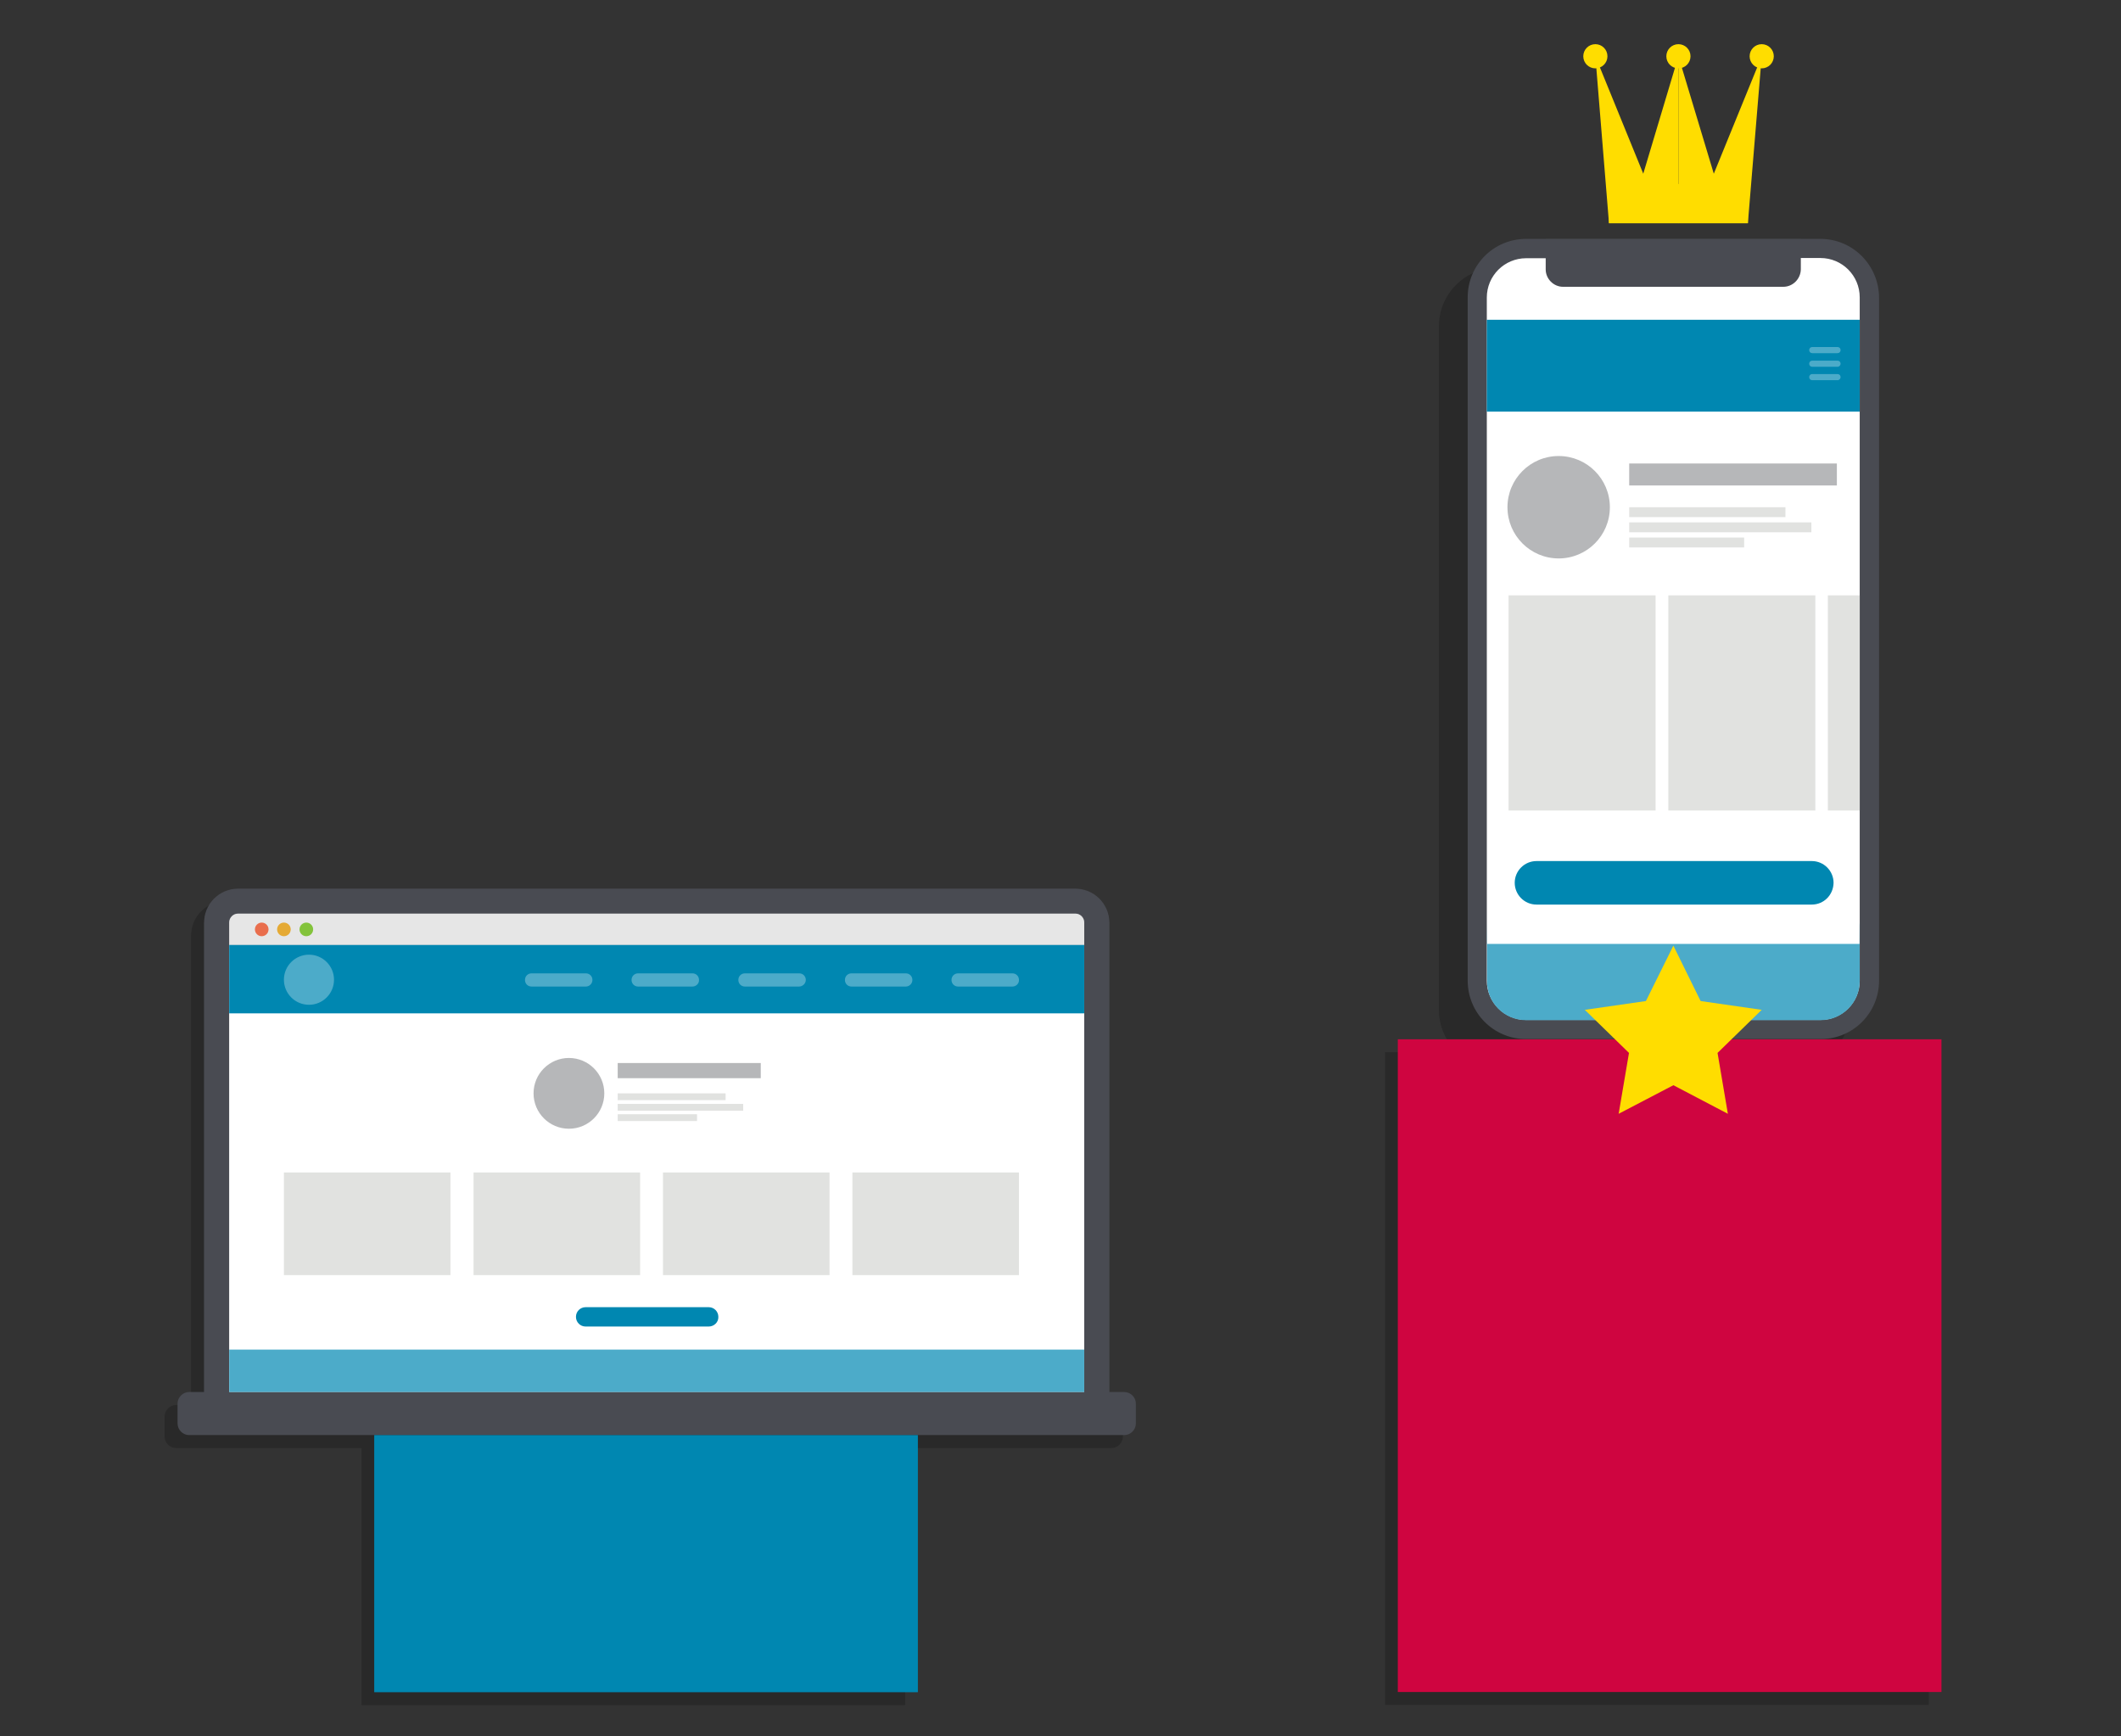 <?xml version="1.0" encoding="utf-8"?>
<!-- Generator: Adobe Illustrator 24.0.2, SVG Export Plug-In . SVG Version: 6.00 Build 0)  -->
<svg version="1.1" id="Ebene_1" xmlns="http://www.w3.org/2000/svg" xmlns:xlink="http://www.w3.org/1999/xlink" x="0px" y="0px"
	 viewBox="0 0 965.2 790" style="enable-background:new 0 0 965.2 790;" xml:space="preserve">
<rect x="0" y="0" width="965.2" height="790" fill="#333333" stroke="none"/>
<style type="text/css">
	.st0{opacity:0.2;}
	.st1{stroke:#000000;stroke-width:22.911;stroke-miterlimit:10;}
	.st2{fill-rule:evenodd;clip-rule:evenodd;}
	.st3{fill:#494B52;stroke:#494B52;stroke-width:22.911;stroke-miterlimit:10;}
	.st4{fill:#86878C;}
	.st5{fill:#E6E6E6;}
	.st6{fill:#E96E4D;}
	.st7{fill:#83C33B;}
	.st8{fill:#E5AA35;}
	.st9{fill:#494B52;}
	.st10{fill-rule:evenodd;clip-rule:evenodd;fill:#FFFFFF;}
	.st11{fill:#4CABC9;}
	.st12{fill-rule:evenodd;clip-rule:evenodd;fill:#0087B1;}
	.st13{fill:#E1E2E0;}
	.st14{fill:#B6B7B9;}
	.st15{fill:#0087B1;}
	.st16{fill:#FFFFFF;}
	.st17{fill:#CF0540;}
	.st18{fill:#FFDD00;}
</style>
<g>
	<g class="st0">
		<path class="st1" d="M483.4,646.6H102.5c-2.3,0-4.1-1.8-4.1-4.1V425.7c0-2.3,1.8-4.1,4.1-4.1h380.9c2.3,0,4.1,1.8,4.1,4.1v216.8
			C487.5,644.8,485.7,646.6,483.4,646.6z"/>
		<path d="M483.4,646.6H102.5c-2.3,0-4.1-1.8-4.1-4.1V425.7c0-2.3,1.8-4.1,4.1-4.1h380.9c2.3,0,4.1,1.8,4.1,4.1v216.8
			C487.5,644.8,485.7,646.6,483.4,646.6z"/>
		<path d="M487.5,435.9H98.4v-10.2c0-2.3,1.8-4.1,4.1-4.1h380.9c2.3,0,4.1,1.8,4.1,4.1V435.9z"/>
		<circle cx="113.2" cy="428.8" r="3.1"/>
		<circle cx="133.5" cy="428.8" r="3.1"/>
		<circle cx="123.4" cy="428.8" r="3.1"/>
		<path d="M505.7,658.9H80.2c-2.9,0-5.3-2.4-5.3-5.3v-9c0-2.9,2.4-5.3,5.3-5.3h425.5c2.9,0,5.3,2.4,5.3,5.3v9
			C511,656.5,508.7,658.9,505.7,658.9z"/>
		<path id="Rechteck_8_12_" class="st2" d="M98.4,435.9h389.1v203.3H98.4V435.9z"/>
		<rect x="98.4" y="619.9" width="389.1" height="19.3"/>
		<path id="Rechteck_10_12_" class="st2" d="M98.4,435.9h389.1V467H98.4V435.9z"/>
		<path d="M260.7,454.7H236c-1.7,0-3-1.3-3-3l0,0c0-1.7,1.3-3,3-3h24.7c1.7,0,3,1.3,3,3l0,0C263.7,453.4,262.4,454.7,260.7,454.7z"
			/>
		<path d="M309.2,454.7h-24.7c-1.7,0-3-1.3-3-3l0,0c0-1.7,1.3-3,3-3h24.7c1.7,0,3,1.3,3,3l0,0C312.3,453.4,310.9,454.7,309.2,454.7z
			"/>
		<path d="M357.8,454.7h-24.7c-1.7,0-3-1.3-3-3l0,0c0-1.7,1.3-3,3-3h24.7c1.7,0,3,1.3,3,3l0,0C360.8,453.4,359.5,454.7,357.8,454.7z
			"/>
		<path d="M406.3,454.7h-24.7c-1.7,0-3-1.3-3-3l0,0c0-1.7,1.3-3,3-3h24.7c1.7,0,3,1.3,3,3l0,0C409.3,453.4,408,454.7,406.3,454.7z"
			/>
		<path d="M454.8,454.7h-24.7c-1.7,0-3-1.3-3-3l0,0c0-1.7,1.3-3,3-3h24.7c1.7,0,3,1.3,3,3l0,0C457.9,453.4,456.5,454.7,454.8,454.7z
			"/>
		<circle cx="134.8" cy="451.7" r="11.4"/>
		<rect x="123.4" y="539.4" width="75.8" height="46.7"/>
		<rect x="209.6" y="539.4" width="75.8" height="46.7"/>
		<rect x="295.8" y="539.4" width="75.8" height="46.7"/>
		<rect x="382.1" y="539.4" width="75.8" height="46.7"/>
		<rect x="275.2" y="489.6" width="65.1" height="6.9"/>
		<rect x="275.2" y="503.3" width="49.1" height="3.1"/>
		<rect x="275.2" y="508.2" width="57.1" height="3.1"/>
		<rect x="275.2" y="512.9" width="36.1" height="3.1"/>
		<circle cx="253" cy="503.3" r="16.1"/>
		<path d="M316.7,609.5h-56c-2.5,0-4.4-2-4.4-4.4l0,0c0-2.5,2-4.4,4.4-4.4h56c2.5,0,4.4,2,4.4,4.4l0,0
			C321.1,607.5,319.1,609.5,316.7,609.5z"/>
	</g>
	<g>
		<g>
			<path class="st3" d="M489.3,640.8H108.4c-2.3,0-4.1-1.8-4.1-4.1V419.9c0-2.3,1.8-4.1,4.1-4.1h380.9c2.3,0,4.1,1.8,4.1,4.1v216.8
				C493.4,638.9,491.6,640.8,489.3,640.8z"/>
			<g>
				<path class="st4" d="M489.3,640.8H108.4c-2.3,0-4.1-1.8-4.1-4.1V419.9c0-2.3,1.8-4.1,4.1-4.1h380.9c2.3,0,4.1,1.8,4.1,4.1v216.8
					C493.4,638.9,491.6,640.8,489.3,640.8z"/>
				<g>
					<path class="st5" d="M493.4,430H104.3v-10.2c0-2.3,1.8-4.1,4.1-4.1h380.9c2.3,0,4.1,1.8,4.1,4.1V430z"/>
					<g>
						<circle class="st6" cx="119.1" cy="422.9" r="3.1"/>
						<circle class="st7" cx="139.4" cy="422.9" r="3.1"/>
						<circle class="st8" cx="129.2" cy="422.9" r="3.1"/>
					</g>
				</g>
			</g>
			<path class="st9" d="M511.6,653H86.1c-2.9,0-5.3-2.4-5.3-5.3v-9c0-2.9,2.4-5.3,5.3-5.3h425.5c2.9,0,5.3,2.4,5.3,5.3v9
				C516.9,650.6,514.5,653,511.6,653z"/>
			<g>
				<path id="Rechteck_8_10_" class="st10" d="M104.3,430h389.1v203.3H104.3V430z"/>
				<rect x="104.3" y="614.1" class="st11" width="389.1" height="19.3"/>
				<path id="Rechteck_10_10_" class="st12" d="M104.3,430h389.1v31.1H104.3V430z"/>
			</g>
			<g>
				<path class="st11" d="M266.6,448.9h-24.7c-1.7,0-3-1.3-3-3l0,0c0-1.7,1.3-3,3-3h24.7c1.7,0,3,1.3,3,3l0,0
					C269.6,447.5,268.3,448.9,266.6,448.9z"/>
				<path class="st11" d="M315.1,448.9h-24.7c-1.7,0-3-1.3-3-3l0,0c0-1.7,1.3-3,3-3h24.7c1.7,0,3,1.3,3,3l0,0
					C318.2,447.5,316.8,448.9,315.1,448.9z"/>
				<path class="st11" d="M363.6,448.9H339c-1.7,0-3-1.3-3-3l0,0c0-1.7,1.3-3,3-3h24.7c1.7,0,3,1.3,3,3l0,0
					C366.7,447.5,365.3,448.9,363.6,448.9z"/>
				<path class="st11" d="M412.2,448.9h-24.7c-1.7,0-3-1.3-3-3l0,0c0-1.7,1.3-3,3-3h24.7c1.7,0,3,1.3,3,3l0,0
					C415.2,447.5,413.9,448.9,412.2,448.9z"/>
				<path class="st11" d="M460.7,448.9H436c-1.7,0-3-1.3-3-3l0,0c0-1.7,1.3-3,3-3h24.7c1.7,0,3,1.3,3,3l0,0
					C463.8,447.5,462.4,448.9,460.7,448.9z"/>
				<circle class="st11" cx="140.6" cy="445.8" r="11.4"/>
			</g>
			<rect x="129.2" y="533.5" class="st13" width="75.8" height="46.7"/>
			<rect x="215.5" y="533.5" class="st13" width="75.8" height="46.7"/>
			<rect x="301.7" y="533.5" class="st13" width="75.8" height="46.7"/>
			<rect x="387.9" y="533.5" class="st13" width="75.8" height="46.7"/>
			<rect x="281.1" y="483.7" class="st14" width="65.1" height="6.9"/>
			<rect x="281.1" y="497.5" class="st13" width="49.1" height="3.1"/>
			<rect x="281.1" y="502.3" class="st13" width="57.1" height="3.1"/>
			<rect x="281.1" y="507" class="st13" width="36.1" height="3.1"/>
			<circle class="st14" cx="258.9" cy="497.5" r="16.1"/>
			<path class="st15" d="M322.5,603.6h-56c-2.5,0-4.4-2-4.4-4.4l0,0c0-2.5,2-4.4,4.4-4.4h56c2.5,0,4.4,2,4.4,4.4l0,0
				C327,601.6,325,603.6,322.5,603.6z"/>
		</g>
	</g>
</g>
<g>
	<g class="st0">
		<rect x="164.5" y="658.9" width="247.4" height="117"/>
	</g>
	<g>
		<rect x="170.3" y="653" class="st15" width="247.4" height="117"/>
	</g>
</g>
<g>
	<g>
		<g class="st0">
			<path d="M681.4,481.7c-12.3,0-22.3-10-22.3-22.3V148.5c0-12.3,10-22.3,22.3-22.3h134c12.3,0,22.3,10,22.3,22.3v310.9
				c0,12.3-10,22.3-22.3,22.3H681.4z"/>
			<path d="M815.2,130.6c9.9,0,17.9,8,17.9,17.9v310.9c0,9.9-8,17.9-17.9,17.9H681.4c-9.9,0-17.9-8-17.9-17.9V148.5
				c0-9.9,8-17.9,17.9-17.9L815.2,130.6 M815.2,121.9H681.4c-14.8,0-26.6,11.9-26.6,26.6v310.9c0,14.8,11.9,26.6,26.6,26.6h134
				c14.8,0,26.6-11.9,26.6-26.6V148.5C841.8,133.9,830,121.9,815.2,121.9L815.2,121.9z"/>
			<path d="M798.4,143.7H698.1c-4.3,0-7.9-3.6-7.9-7.9v-13.8h116.1v13.8C806.3,140.1,802.7,143.7,798.4,143.7z"/>
			<rect x="663.4" y="158.7" width="169.7" height="41.8"/>
			<path d="M811.3,424.8H686c-5.5,0-9.9-4.5-9.9-9.9l0,0c0-5.5,4.5-9.9,9.9-9.9h125.3c5.5,0,9.9,4.5,9.9,9.9l0,0
				C821.2,420.3,816.8,424.8,811.3,424.8z"/>
			<path d="M724.8,185.3H679c-3.2,0-5.7-2.5-5.7-5.7l0,0c0-3.2,2.5-5.7,5.7-5.7h45.9c3.2,0,5.7,2.5,5.7,5.7l0,0
				C730.5,182.8,728,185.3,724.8,185.3z"/>
			<path d="M793,185.3h-45.9c-3.2,0-5.7-2.5-5.7-5.7l0,0c0-3.2,2.5-5.7,5.7-5.7H793c3.2,0,5.7,2.5,5.7,5.7l0,0
				C798.6,182.8,796.1,185.3,793,185.3z"/>
			<path d="M833.1,185.3h-17.8c-3.2,0-5.7-2.5-5.7-5.7l0,0c0-3.2,2.5-5.7,5.7-5.7h17.8V185.3z"/>
			<rect x="728.3" y="224" width="94.5" height="10"/>
			<rect x="728.3" y="243.9" width="71.1" height="4.5"/>
			<rect x="728.3" y="250.9" width="82.9" height="4.5"/>
			<rect x="728.3" y="257.8" width="52.3" height="4.5"/>
			<circle cx="696.1" cy="243.9" r="23.3"/>
			<rect x="673.3" y="284.1" width="66.9" height="97.9"/>
			<rect x="746.1" y="284.1" width="66.9" height="97.9"/>
			<rect x="818.7" y="284.1" width="14.5" height="97.9"/>
			<path d="M681.2,477.4h134.1c9.9,0,17.8-8,17.8-17.8v-26.5c0-0.1-0.1-0.1-0.1,9.6H663.6c-0.1-9.7-0.1-9.7-0.1-9.6v26.5
				C663.4,469.4,671.4,477.4,681.2,477.4z"/>
		</g>
		<g>
			<g>
				<g>
					<path class="st16" d="M694.5,468.6c-12.3,0-22.3-10-22.3-22.3V135.4c0-12.3,10-22.3,22.3-22.3h134c12.3,0,22.3,10,22.3,22.3
						v310.9c0,12.3-10,22.3-22.3,22.3H694.5z"/>
					<path class="st9" d="M828.4,117.4c9.9,0,17.9,8,17.9,17.9v310.9c0,9.9-8,17.9-17.9,17.9H694.5c-9.9,0-17.9-8-17.9-17.9V135.4
						c0-9.9,8-17.9,17.9-17.9L828.4,117.4 M828.4,108.7H694.5c-14.8,0-26.6,11.9-26.6,26.6v310.9c0,14.8,11.9,26.6,26.6,26.6h134
						c14.8,0,26.6-11.9,26.6-26.6V135.4C855,120.7,843.2,108.7,828.4,108.7L828.4,108.7z"/>
				</g>
				<path class="st9" d="M811.5,130.5H711.3c-4.3,0-7.9-3.6-7.9-7.9v-13.8h116.1v13.8C819.4,126.9,815.9,130.5,811.5,130.5z"/>
				<rect x="676.6" y="145.5" class="st15" width="169.7" height="41.8"/>
				<path class="st15" d="M824.5,411.6H699.2c-5.5,0-9.9-4.5-9.9-9.9l0,0c0-5.5,4.5-9.9,9.9-9.9h125.3c5.5,0,9.9,4.5,9.9,9.9l0,0
					C834.3,407.2,830,411.6,824.5,411.6z"/>
				<g>
					<path class="st11" d="M836.2,160.7h-11.5c-0.8,0-1.4-0.6-1.4-1.4l0,0c0-0.8,0.6-1.4,1.4-1.4h11.5c0.8,0,1.4,0.6,1.4,1.4l0,0
						C837.6,160.1,837,160.7,836.2,160.7z"/>
					<path class="st11" d="M836.2,166.9h-11.5c-0.8,0-1.4-0.6-1.4-1.4l0,0c0-0.8,0.6-1.4,1.4-1.4h11.5c0.8,0,1.4,0.6,1.4,1.4l0,0
						C837.6,166.2,837,166.9,836.2,166.9z"/>
					<path class="st11" d="M836.2,173h-11.5c-0.8,0-1.4-0.6-1.4-1.4l0,0c0-0.8,0.6-1.4,1.4-1.4h11.5c0.8,0,1.4,0.6,1.4,1.4l0,0
						C837.6,172.3,837,173,836.2,173z"/>
				</g>
				<rect x="741.4" y="210.9" class="st14" width="94.5" height="10"/>
				<rect x="741.4" y="230.8" class="st13" width="71.1" height="4.5"/>
				<rect x="741.4" y="237.7" class="st13" width="82.9" height="4.5"/>
				<rect x="741.4" y="244.6" class="st13" width="52.3" height="4.5"/>
				<circle class="st14" cx="709.3" cy="230.8" r="23.3"/>
				<rect x="686.5" y="270.9" class="st13" width="66.9" height="97.9"/>
				<rect x="759.2" y="270.9" class="st13" width="66.9" height="97.9"/>
				<rect x="831.8" y="270.9" class="st13" width="14.5" height="97.9"/>
				<path class="st11" d="M694.4,464.2h134.1c9.9,0,17.8-8,17.8-17.8v-26.5c0-0.1-0.1-0.1-0.1,9.6H676.8c-0.1-9.7-0.1-9.7-0.1-9.6
					v26.5C676.6,456.2,684.5,464.2,694.4,464.2z"/>
			</g>
		</g>
	</g>
	<g>
		<g class="st0">
			<rect x="630.3" y="478.8" width="247.4" height="297"/>
		</g>
		<g>
			<rect x="636.1" y="472.9" class="st17" width="247.4" height="297"/>
		</g>
	</g>
	<polygon class="st18" points="761.5,430.3 773.9,455.5 801.7,459.5 781.6,479.1 786.3,506.8 761.5,493.8 736.6,506.8 741.3,479.1 
		721.2,459.5 749,455.5 	"/>
	<g>
		<g>
			<rect x="732.2" y="83.7" class="st18" width="63.2" height="17.9"/>
			<polygon class="st18" points="732.2,101.6 726,25.6 749.7,83.7 			"/>
			<polygon class="st18" points="795.4,101.6 801.7,25.6 778,83.7 			"/>
			<g>
				<polygon class="st18" points="763.8,101.6 763.8,25.6 781.3,83.7 				"/>
				<polygon class="st18" points="763.8,101.6 763.8,25.6 746.4,83.7 				"/>
			</g>
		</g>
		<circle class="st18" cx="726" cy="25.6" r="5.5"/>
		<circle class="st18" cx="763.8" cy="25.6" r="5.5"/>
		<circle class="st18" cx="801.7" cy="25.6" r="5.5"/>
	</g>
</g>
</svg>
